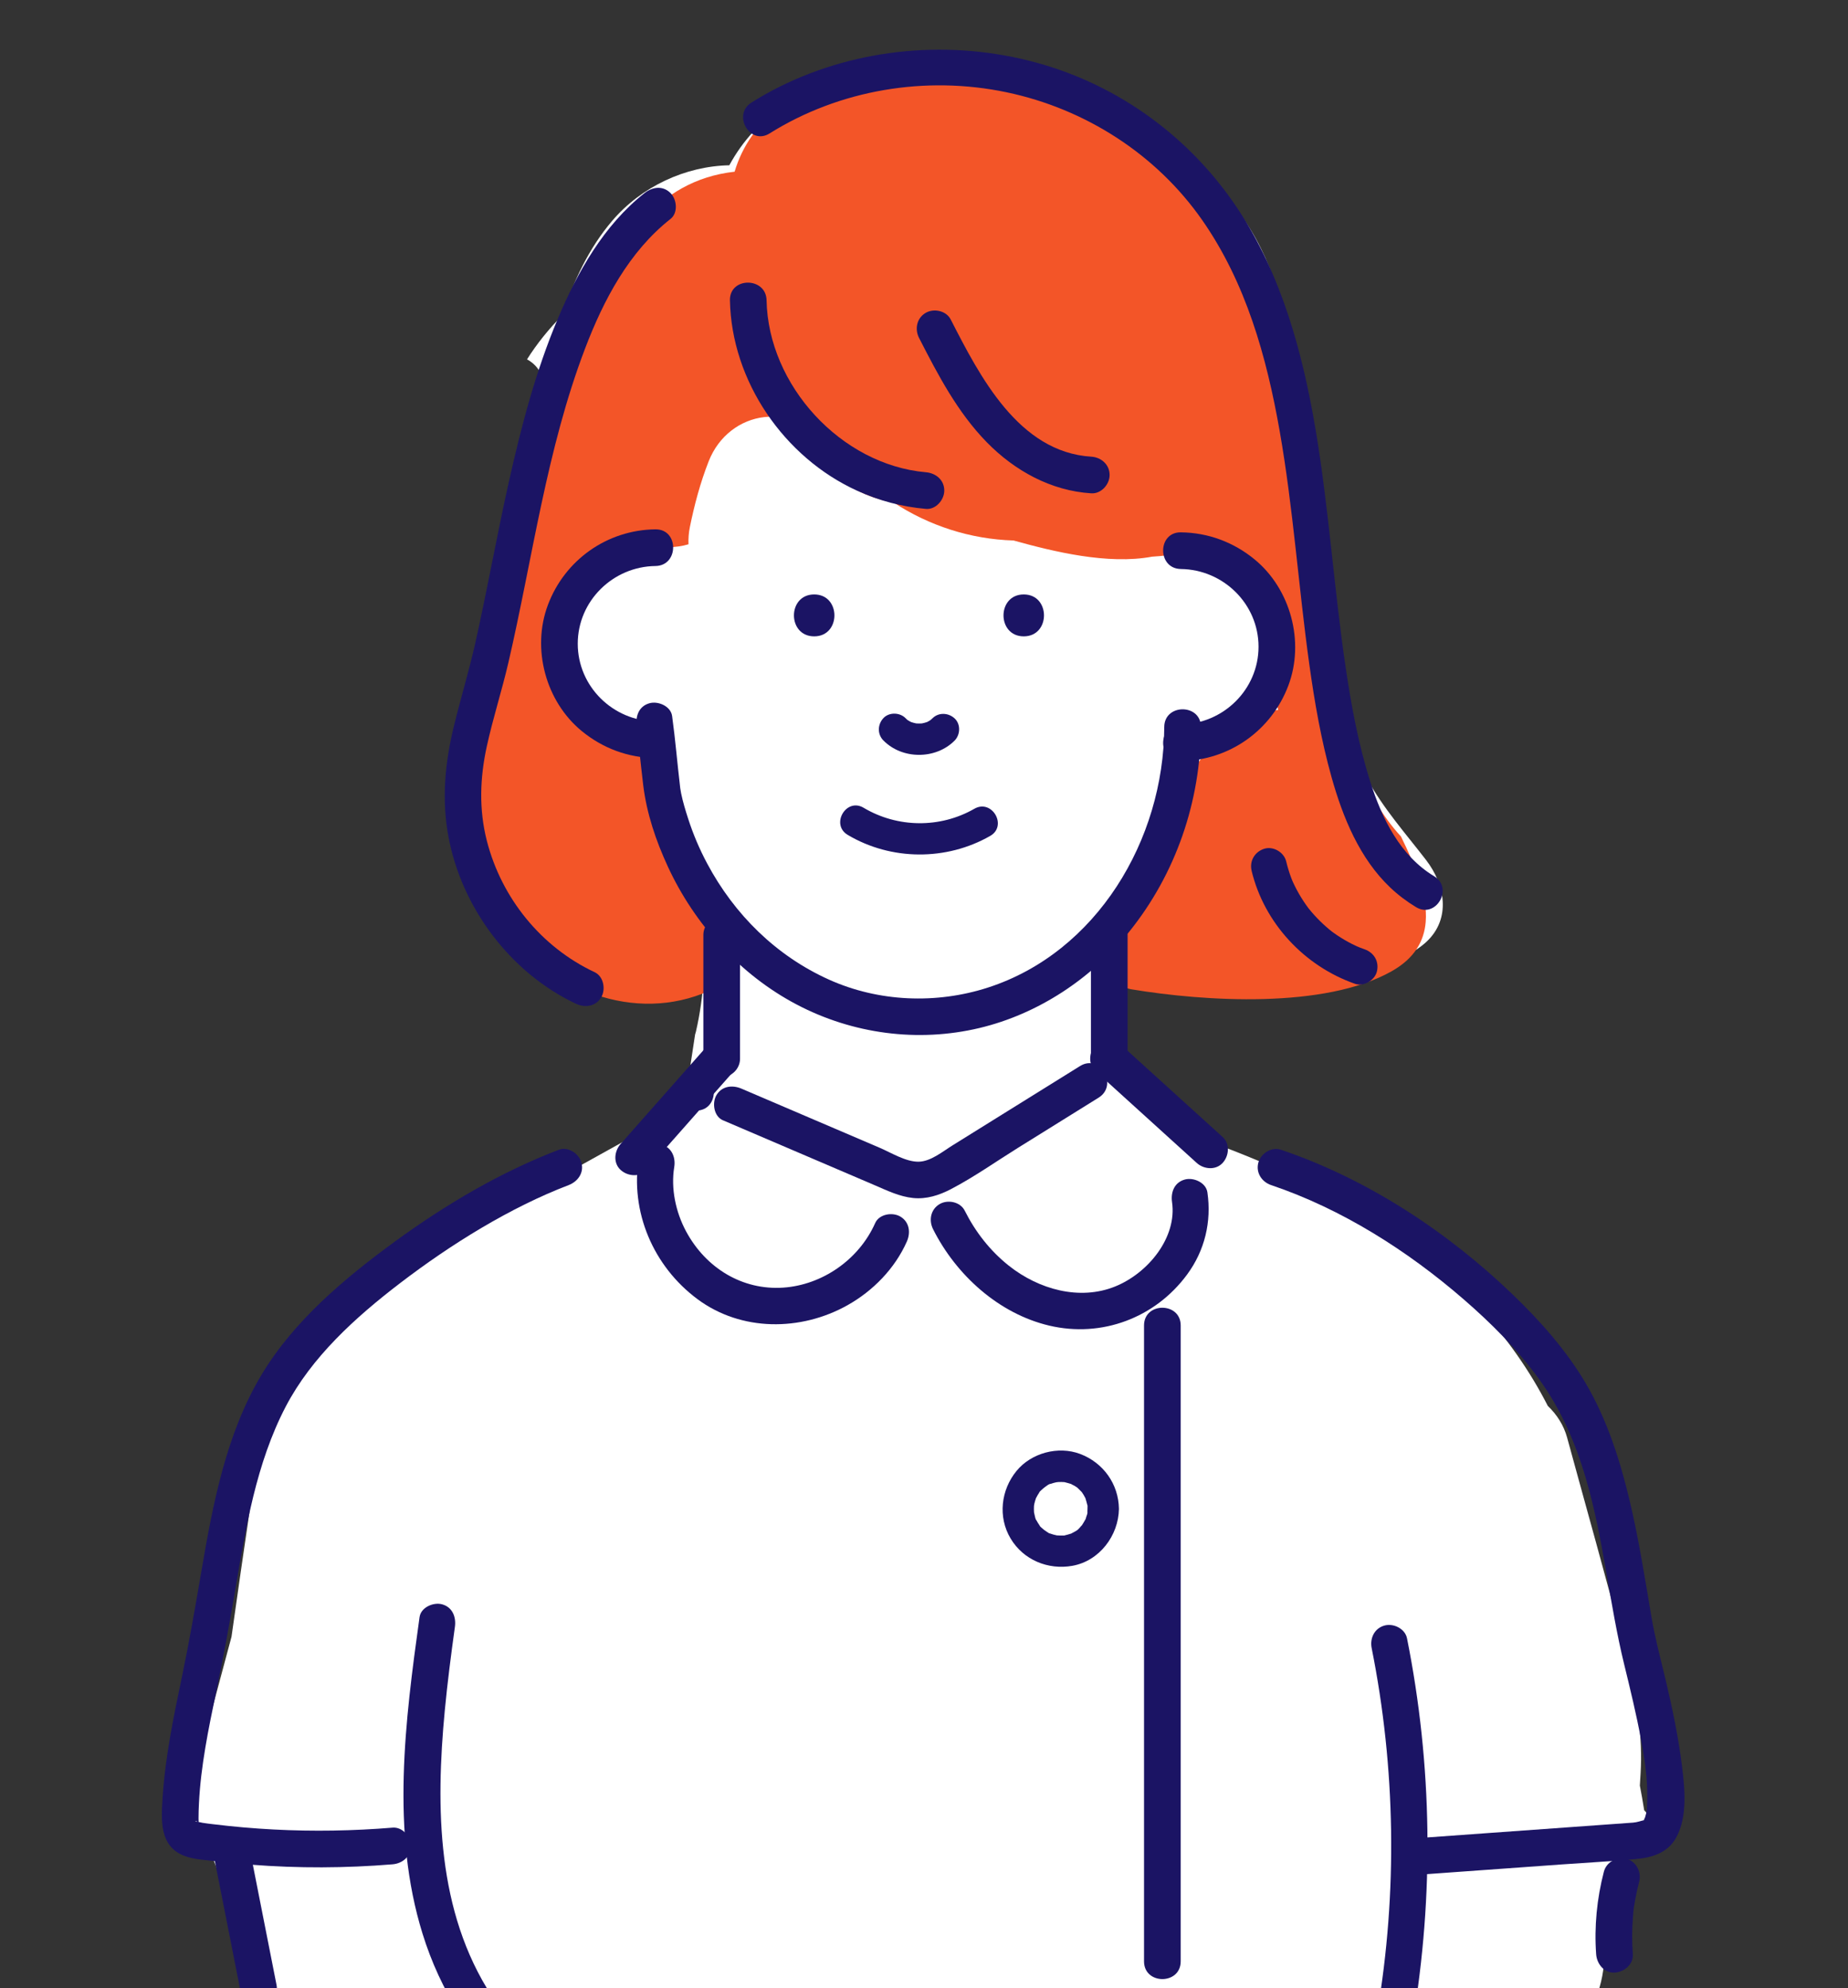 <svg xmlns="http://www.w3.org/2000/svg" xmlns:xlink="http://www.w3.org/1999/xlink" width="185" viewBox="0 0 185 199"><rect x="0" y="0" width="185" height="199" fill="#333333" stroke="none"/><defs><style>.cls-1{fill:#fff;}.cls-2{fill:#f35528;}.cls-3{fill:none;}.cls-4{fill:#1b1464;}.cls-5{clip-path:url(#clippath);}</style><clipPath id="clippath"><rect class="cls-3" width="185" height="199"/></clipPath></defs><g><g class="cls-5"><path class="cls-1" d="M166.153,183.999c-.309-1.087-.842-2.037-1.558-2.814-.129-.824-.274-1.645-.432-2.462.053-.842.11-1.683.119-2.527.042-3.818-.737-7.663-1.695-11.343-1.824-7.01-3.803-13.982-5.709-20.97-.329-1.207-1.02-2.295-1.93-3.159-1.819-3.569-4.169-6.869-6.874-9.839-8.277-9.087-19.674-14.24-31.176-18.069-.227-.283-.453-.567-.679-.851-.057-.072-.107-.135-.153-.193-1.307-1.731-2.507-3.63-3.967-5.23-1.111-1.217.149-2.525-1.4-3.236.146-1.185-.737-2.001-.655-3.274,1.048-.184.4-.563,1.422-.815-.126-.217-.24-.445-.339-.681-.026-.062-.044-.124-.068-.186.501.283,1.119.449,1.857.449.577,0,1.146-.032,1.711-.079,1.963.899,4.348.808,6.546.688,3.958-.216,7.932-.764,11.802-1.621,3.08-.682,7.452-1.293,9.835-3.53,2.47-2.319,1.855-5.703-.047-8.172-2.094-2.718-4.27-5.14-5.933-8.183-.218-.398-.428-.799-.632-1.204-.486-4.733-1.824-9.525-2.764-13.569-.995-4.283-2.141-9.02-3.605-13.783-.172-2.073-.318-4.149-.464-6.22-.063-.885-.382-1.6-.852-2.146.312-.874.698-1.722,1.161-2.522.083-.144.187-.264.285-.392-.344-1.73-.693-3.459-1.056-5.184-1.164-5.529-3.394-10.987-7.796-14.736-2.617-2.229-5.718-4.07-9.061-5.431-1.284-1.064-2.658-2.004-4.098-2.781-6.246-3.368-12.863-3.354-19.719-2.433-3.333.448-6.692,1.122-9.576,2.973-2.449,1.571-4.309,3.618-5.645,6.07-4.413.086-8.812,2.142-11.729,5.566-2.36,2.77-3.852,6.025-4.976,9.436-1.345,1.361-2.546,2.84-3.544,4.424,1.064.581,1.813,1.676,1.727,3.294-.072,1.37.068,2.705.257,4.034-3.315,9.78-5.912,19.776-6.73,30.131-.547,6.923-.471,14.24,5.233,19.105,4.863,4.147,11.036,5.088,17.191,5.386-.113,1.763-.353,3.533-.768,5.331-.024.106-.056.204-.086.303-.054.355-.108.709-.162,1.064-.291,1.931-.616,3.903-.838,5.882-1.668,1.04-3.335,2.079-5.003,3.119-3.796,2.099-7.585,4.209-11.362,6.342-3.277,1.851-6.789,3.541-9.886,5.679-.503.347-.969.732-1.4,1.144-.485.158-.959.378-1.414.67-4.042,2.598-7.457,5.958-9.993,10.052-2.547,4.113-3.804,8.737-4.498,13.477-.626,4.278-1.256,8.561-1.852,12.849l-4.934,18.381c1.347.814,2.408,2.153,3.04,3.734,1.149,2.872,2.297,5.744,3.446,8.615h.146c.087,1.319.232,2.645.451,3.99.254,1.561,2.014,2.614,3.473,2.644,41.703.864,83.423.548,125.108-.94,1.696,1.78,5.331,1.764,6.224-1.336.435-1.513.555-2.948.404-4.358h.963c-.097-1.378-.221-2.755-.383-4.133-.36-3.071,2.58-5.718,5.424-6.152,0-.002,0-.004,0-.006-.127-.094-.253-.188-.385-.274Z"/><path class="cls-2" d="M140.255,83.736c-3.881-4.234-5.675-10.058-5.854-16.19-2.215-8.009-3.942-16.175-5.259-24.343-2.102-13.031-5.852-30.404-21.57-32.814-.089-.014-.176-.019-.263-.027-1.749-.157-4.734-2.413-6.74-2.889-5.146-1.22-10.561-.605-15.693.396-5.218,1.017-9.763,4.046-11.335,9.317-7.934.885-11.881,7.414-14.389,14.286-5.889,16.137-19.699,46.074-7.818,62.006,4.838,6.487,13.858,9.156,21.06,4.984,1.987-1.151,2.39-4.039.729-5.657-4.709-4.586-4.865-11.557-8.152-16.997-2.103-3.481-5.327-6.48-9.289-7.402.617-2.351.898-7.642,2.499-9.487,1.258-1.45,3.762-.36,4.837-3.047.534-1.477,2.692-1.064,3.843-1.092.732-.018,1.42-.106,2.063-.3-.021-.571.021-1.144.134-1.702.458-2.26,1.043-4.45,1.885-6.599,2.039-5.203,8.799-6.226,11.828-1.128.596,1.003.95,2.165,1.734,3.029.702.774,1.683,1.232,2.66,1.602.745.282,1.515.478,2.301.62,3.537,2.315,7.67,3.669,12.001,3.799,4.018,1.115,9.428,2.444,13.875,1.618,2.154-.108,4.408-.735,6.316-.113,5.009,1.632,5.067,11.119,6.301,15.457-.027.001-.054-.002-.081,0-4.653.333-7.148,3.54-9.136,7.46-2.564,5.056-5.072,10.142-7.608,15.213-.936,1.871-.296,4.884,2.152,5.291,7.26,1.207,19.326,1.984,26.047-1.82,2.287-1.295,3.237-3.014,3.392-4.938.212-2.647-1.082-5.681-2.47-8.531Z"/><path class="cls-4" d="M116.552,72.772c-.042,11.293-6.763,22.556-17.644,26.075-5.189,1.678-10.952,1.441-15.918-.793-5.294-2.381-9.474-6.519-12.198-11.624-.778-1.459-1.399-2.926-1.907-4.498-.267-.827-.524-1.672-.699-2.524-.03-.146-.052-.293-.076-.441-.073-.443.031.288-.03-.231-.28-2.353-.472-4.72-.796-7.067-.136-.983-1.392-1.52-2.257-1.282-1.059.291-1.418,1.272-1.282,2.257-.107-.772-.032-.224-.01-.039.023.196.044.392.065.588.064.584.125,1.168.187,1.752.129,1.217.256,2.434.405,3.649.349,2.841,1.262,5.536,2.459,8.132,2.671,5.795,7.235,10.842,12.905,13.821,5.606,2.946,12.12,3.821,18.289,2.352,5.893-1.403,11.228-4.952,15.011-9.655,4.666-5.801,7.138-13.038,7.166-20.474.009-2.362-3.661-2.365-3.67,0h0Z"/><path class="cls-4" d="M118.212,56.955c4.247.05,7.777,3.494,7.777,7.777s-3.53,7.727-7.777,7.777c-2.36.028-2.366,3.698,0,3.67,4.831-.057,9.074-3.056,10.767-7.572,1.641-4.376.226-9.651-3.386-12.616-2.105-1.728-4.651-2.675-7.381-2.707-2.362-.028-2.364,3.642,0,3.67h0Z"/><path class="cls-4" d="M65.615,52.983c-4.831.057-9.074,3.056-10.767,7.572-1.641,4.376-.226,9.651,3.386,12.616,2.105,1.728,4.651,2.675,7.381,2.707,2.363.028,2.364-3.642,0-3.67-4.247-.05-7.777-3.494-7.777-7.777s3.53-7.727,7.777-7.777c2.36-.028,2.366-3.698,0-3.67h0Z"/><path class="cls-4" d="M102.486,63.695c2.699,0,2.703-4.195,0-4.195s-2.703,4.195,0,4.195h0Z"/><path class="cls-4" d="M81.507,63.695c2.699,0,2.703-4.195,0-4.195s-2.703,4.195,0,4.195h0Z"/><path class="cls-4" d="M88.431,74.109c1.883,1.926,5.238,1.927,7.132.021.581-.584.627-1.649,0-2.224-.626-.575-1.605-.624-2.224,0-.093.093-.19.181-.292.263.106-.082.212-.164.318-.246-.225.174-.468.315-.728.429.125-.053.251-.106.376-.159-.305.126-.619.209-.946.254.139-.019.279-.037.418-.056-.329.039-.655.038-.984-.004.139.019.279.037.418.056-.304-.044-.598-.122-.883-.236.125.053.25.106.376.159-.262-.111-.506-.249-.733-.42.106.082.212.164.318.246-.121-.095-.234-.196-.342-.306-.576-.589-1.654-.621-2.225,0-.582.634-.615,1.596,0,2.225h0Z"/><path class="cls-4" d="M97.542,80.952c-3.43,1.968-7.695,1.92-11.091-.101-1.744-1.038-3.328,1.681-1.588,2.716,4.339,2.582,9.891,2.611,14.267.101,1.756-1.007.173-3.727-1.588-2.716h0Z"/><path class="cls-4" d="M70.413,93.569v12.409c0,.992.843,1.835,1.835,1.835s1.835-.84,1.835-1.835v-12.409c0-.992-.843-1.835-1.835-1.835s-1.835.84-1.835,1.835h0Z"/><path class="cls-4" d="M109.212,93.569v12.409c0,.992.843,1.835,1.835,1.835s1.835-.84,1.835-1.835v-12.409c0-.992-.843-1.835-1.835-1.835s-1.835.84-1.835,1.835h0Z"/><path class="cls-4" d="M39.302,182.936c-3.962.325-7.941.394-11.911.185-2.038-.107-4.072-.285-6.097-.534-.338-.042-.679-.077-1.015-.135-.146-.025-.303-.075-.451-.092-.62-.072-.028-.121-.08.017.021-.057.113.118.135.11.004-.001-.009-.513-.009-.477,0-.5.017-1.002.042-1.501.185-3.745.947-7.428,1.71-11.09.711-3.408,1.34-6.822,1.918-10.255,1.046-6.214,2.111-12.73,5.06-18.374,2.595-4.966,6.964-8.926,11.446-12.356,5.117-3.915,11.022-7.574,16.873-9.813.925-.354,1.562-1.236,1.282-2.257-.243-.885-1.327-1.638-2.257-1.282-5.861,2.243-11.356,5.495-16.414,9.186-5.039,3.678-10.134,7.948-13.372,13.369-3.518,5.889-4.843,12.865-5.984,19.537-.61,3.565-1.223,7.119-1.963,10.66-.833,3.986-1.671,7.998-1.934,12.071-.144,2.227-.353,4.873,2.146,5.844.996.387,2.135.42,3.187.546,1.173.14,2.349.256,3.527.348,4.714.369,9.45.349,14.162-.038.988-.081,1.835-.785,1.835-1.835,0-.93-.842-1.917-1.835-1.835h0Z"/><path class="cls-4" d="M141.129,187.712c5.074-.365,10.147-.73,15.221-1.095,2.464-.177,4.936-.307,7.396-.533,1.676-.154,3.232-.631,4.07-2.186,1.137-2.112.844-4.897.558-7.181-.361-2.89-.959-5.739-1.63-8.571-.496-2.092-1.058-4.166-1.417-6.286-.667-3.932-1.281-7.877-2.21-11.758-.955-3.99-2.241-7.993-4.319-11.552-1.942-3.325-4.576-6.296-7.341-8.957-6.549-6.302-14.585-11.597-23.228-14.511-.939-.317-2.005.365-2.257,1.282-.276,1.003.339,1.94,1.282,2.257,7.063,2.381,13.656,6.567,19.267,11.43,2.75,2.383,5.374,5.003,7.522,7.949,2.21,3.031,3.668,6.41,4.72,9.996,1.788,6.096,2.324,12.432,3.827,18.583.612,2.504,1.221,5.01,1.692,7.544.119.638.229,1.278.326,1.92.023.15.045.3.066.45.084.587-.042-.36.03.222.042.345.082.691.114,1.037.106,1.125.109,2.227.052,3.353-.023.447.092-.403,0,.019-.026.117-.041.237-.067.354-.056.252-.143.488-.219.733.144-.462-.026-.068-.128.15.169-.359.233-.273.092-.137-.264.254.35-.107.083-.048-.407.089-.712.222-1.156.257-.647.051-1.295.093-1.943.14-1.403.101-2.807.202-4.21.303-5.397.388-10.795.777-16.192,1.165-.989.071-1.835.793-1.835,1.835,0,.938.841,1.907,1.835,1.835h0Z"/><path class="cls-4" d="M122.397,113.807c-2.954-2.679-5.909-5.358-8.863-8.038-.425-.385-.849-.77-1.274-1.155-.711-.645-1.902-.755-2.595,0-.645.703-.759,1.907,0,2.595,2.954,2.679,5.909,5.358,8.863,8.038.424.385.849.77,1.273,1.155.711.645,1.902.755,2.595,0,.645-.703.759-1.907,0-2.595h0Z"/><path class="cls-4" d="M70.866,104.615c-2.555,2.892-5.111,5.785-7.666,8.677-.358.405-.715.81-1.073,1.214-.635.719-.761,1.897,0,2.595.695.638,1.916.768,2.595,0,2.555-2.892,5.111-5.785,7.666-8.677.358-.405.715-.81,1.073-1.215.635-.719.761-1.896,0-2.595-.695-.638-1.916-.768-2.595,0h0Z"/><path class="cls-4" d="M69.685,111.166c2.362,0,2.366-3.67,0-3.67s-2.366,3.67,0,3.67h0Z"/><path class="cls-4" d="M72.377,112.135c5.061,2.165,10.122,4.33,15.183,6.496,1.251.535,2.476,1.139,3.846,1.281,1.34.139,2.613-.273,3.79-.887,2.321-1.211,4.508-2.762,6.73-4.145,2.684-1.67,5.368-3.339,8.052-5.009,2.002-1.245.161-4.421-1.852-3.169-2.869,1.785-5.739,3.569-8.608,5.354-1.388.864-2.777,1.727-4.165,2.591-.978.608-2.175,1.608-3.381,1.633-1.278.026-2.774-.91-3.913-1.397-1.503-.643-3.006-1.286-4.51-1.929-3.107-1.329-6.213-2.658-9.32-3.987-.91-.389-1.967-.271-2.511.658-.452.772-.258,2.119.658,2.511h0Z"/><path class="cls-4" d="M87.611,122.424c-1.631,3.674-5.316,6.195-9.201,6.459-4.1.279-7.752-1.961-9.725-5.626-1.054-1.957-1.538-4.324-1.189-6.44.161-.977-.255-1.975-1.282-2.257-.878-.241-2.095.298-2.257,1.282-.899,5.45,1.444,10.906,5.859,14.189,4.384,3.26,10.352,3.236,15.031.609,2.558-1.436,4.738-3.671,5.933-6.364.402-.905.263-1.972-.658-2.511-.782-.457-2.107-.252-2.511.658h0Z"/><path class="cls-4" d="M93.407,123.031c2.3,4.581,6.567,8.46,11.629,9.654,5.255,1.239,10.603-.772,13.802-5.112,1.772-2.404,2.46-5.288,2.032-8.228-.143-.982-1.387-1.521-2.257-1.282-1.053.289-1.425,1.273-1.282,2.257.511,3.51-2.353,7.096-5.699,8.45-3.554,1.438-7.661.295-10.659-2.097-1.866-1.488-3.329-3.368-4.397-5.495-.444-.886-1.694-1.136-2.511-.658-.901.527-1.105,1.622-.658,2.511h0Z"/><path class="cls-4" d="M114.527,132.67v63.65c0,2.362,3.67,2.366,3.67,0v-63.65c0-2.362-3.67-2.366-3.67,0h0Z"/><path class="cls-4" d="M42,161.863c-1.445,10.398-2.876,21.433.293,31.666.884,2.856,2.137,5.608,3.77,8.114,1.284,1.972,4.463.134,3.169-1.852-5.506-8.453-5.627-18.867-4.705-28.58.266-2.799.626-5.588,1.013-8.372.136-.98-.238-1.971-1.282-2.257-.858-.236-2.12.294-2.257,1.282h0Z"/><path class="cls-4" d="M137.315,164.964c2.399,11.998,2.598,24.449.554,36.515-.165.976.258,1.976,1.282,2.257.881.242,2.091-.299,2.257-1.282,2.16-12.754,1.983-25.779-.554-38.466-.194-.972-1.351-1.531-2.257-1.282-1.013.278-1.477,1.282-1.282,2.257h0Z"/><path class="cls-4" d="M160.561,187.345c-.698,2.687-.975,5.498-.773,8.267.07.955.794,1.882,1.835,1.835.934-.042,1.91-.81,1.835-1.835-.094-1.281-.09-2.566.023-3.845.026-.292.035-.597.094-.883-.096.468.012-.072.027-.172.026-.171.054-.341.085-.511.112-.632.252-1.258.413-1.879.241-.928-.306-2.035-1.282-2.257-.958-.218-1.999.288-2.257,1.282h0Z"/><path class="cls-4" d="M21.348,185.47c.93,4.717,1.86,9.435,2.79,14.152.192.973,1.353,1.53,2.257,1.282,1.015-.279,1.474-1.282,1.282-2.257-.93-4.717-1.86-9.435-2.79-14.152-.192-.973-1.353-1.53-2.257-1.282-1.015.279-1.474,1.282-1.282,2.257h0Z"/><path class="cls-4" d="M108.869,151.018c-.002.119-.009.236-.015.355-.014.318.019-.054.013-.071.039.128-.091.423-.132.557-.028.091-.056.242-.113.32.019-.026.162-.322.021-.068-.11.197-.219.385-.343.574-.189.29.174-.137.007-.013-.069.051-.126.143-.186.205-.077.079-.473.511-.181.192-.115.125-.321.222-.466.304-.065.036-.133.067-.198.104-.264.152.292-.078-.09.038-.183.056-.361.114-.548.153-.137.028-.291.139.018.008-.077.033-.209.018-.293.022-.199.008-.393-.008-.592-.016-.24-.01.383.082.016-.002-.112-.026-.223-.048-.334-.079-.11-.031-.215-.07-.324-.105-.17-.054-.102.033.064.029-.13.003-.375-.194-.49-.267-.077-.049-.15-.111-.229-.157-.19-.108.265.253.015.004-.107-.107-.433-.327-.463-.476.029.144.144.208.043.055-.061-.093-.125-.184-.182-.279-.038-.064-.075-.129-.109-.194-.053-.099-.254-.339-.03-.031-.099-.135-.135-.38-.175-.539-.019-.074-.033-.149-.05-.224-.072-.316.018.32-.011-.101-.012-.178-.014-.356-.004-.534.003-.039.005-.078.008-.117.019-.179.014-.156-.013.071.018-.017.035-.185.044-.226.041-.186.103-.364.16-.545.113-.357-.167.286.019-.037.056-.097.103-.198.16-.294.048-.08.101-.155.151-.234.011-.015.021-.031.032-.046.101-.138.087-.12-.043.055.022-.11.301-.327.381-.401.018-.017.276-.271.094-.092-.175.172.079-.054.109-.074.132-.089.43-.338.583-.328-.017-.001-.356.126-.064.029.108-.036.214-.074.324-.105.073-.021.147-.039.222-.056.024-.005.397-.078.132-.032-.263.046.113-.006.14-.007.099-.006.198-.007.297-.006.099.001.197.011.295.014.355.011-.272-.072.042.007.223.056.439.114.658.184.335.107-.182-.133-.013-.005.098.075.237.12.345.185.064.038.126.078.188.119.062.041.122.084.181.129-.171-.134-.191-.146-.06-.036.13.13.261.261.391.391.262.26-.173-.28.029.03.061.094.125.184.182.279.057.096.105.197.16.294.156.273-.085-.29.019.037.07.219.127.435.184.658.031.124.108.189-.004-.074.052.123.024.34.026.472.011.822.715,1.611,1.573,1.573.843-.038,1.585-.691,1.573-1.573-.034-2.485-1.573-4.619-3.885-5.491-2.185-.824-4.88-.108-6.363,1.698-1.566,1.908-1.884,4.611-.596,6.767,1.286,2.152,3.758,3.169,6.191,2.731,2.703-.486,4.616-3.024,4.653-5.705.011-.823-.732-1.611-1.573-1.573-.862.039-1.561.691-1.573,1.573Z"/><path class="cls-4" d="M73.073,30.061c.156,8.084,5.414,15.738,12.751,19.065,2.199.997,4.466,1.601,6.872,1.812.988.086,1.834-.905,1.834-1.834,0-1.064-.843-1.747-1.834-1.834-8.505-.744-15.792-8.709-15.956-17.209-.045-2.357-3.713-2.365-3.668,0h0Z"/><path class="cls-4" d="M92.007,33.828c1.888,3.688,3.844,7.435,6.767,10.427,2.797,2.863,6.437,4.873,10.474,5.124.99.061,1.834-.887,1.834-1.834,0-1.044-.841-1.772-1.834-1.834-7.28-.452-11.17-8.062-14.075-13.735-.451-.881-1.688-1.138-2.509-.658-.895.524-1.111,1.624-.658,2.509h0Z"/><path class="cls-4" d="M64.529,19.321c-4.085,3.22-6.729,7.92-8.713,12.641-2.201,5.234-3.643,10.754-4.879,16.284-1.194,5.342-2.15,10.734-3.346,16.075-.628,2.803-1.463,5.544-2.145,8.333-.9,3.676-1.249,7.349-.554,11.087,1.325,7.126,6.209,13.649,12.788,16.738.896.421,1.978.251,2.509-.658.465-.796.243-2.086-.658-2.509-5.359-2.517-9.32-7.414-10.791-13.141-.803-3.128-.701-6.301-.006-9.473.618-2.823,1.512-5.579,2.165-8.395,2.435-10.496,3.815-21.307,7.674-31.425,1.848-4.846,4.387-9.682,8.55-12.963.779-.614.642-1.951,0-2.593-.769-.769-1.813-.615-2.593,0h0Z"/><path class="cls-4" d="M77.038,13.358c7.016-4.392,15.653-5.82,23.743-4.118,7.889,1.66,14.982,6.214,19.574,12.798,4.37,6.266,6.441,13.653,7.755,21.131,1.35,7.686,1.877,15.52,2.958,23.296.531,3.819,1.194,7.636,2.238,11.351,1.125,4.001,2.8,8.111,5.873,11.025.784.743,1.659,1.402,2.583,1.96,1.98,1.195,3.784-1.903,1.809-3.095-3.41-2.058-5.225-5.773-6.392-9.449-1.191-3.751-1.909-7.654-2.482-11.542-1.144-7.756-1.674-15.865-2.995-23.713-1.295-7.693-3.412-15.478-7.76-22.05-4.736-7.16-11.889-12.411-20.182-14.68-8.516-2.33-17.814-1.524-25.729,2.415-.96.478-1.892,1.006-2.801,1.575-1.951,1.221-.154,4.324,1.809,3.095h0Z"/><path class="cls-4" d="M125.297,87.164c1.262,5.241,5.282,9.534,10.343,11.306.886.31,2-.352,2.205-1.252.228-1.001-.303-1.872-1.252-2.205-.139-.049-.278-.098-.415-.151-.053-.02-.505-.216-.117-.042-.246-.11-.491-.222-.732-.344-.503-.255-.99-.541-1.458-.855-.122-.082-.243-.166-.363-.252-.072-.051-.426-.319-.108-.073-.213-.166-.421-.339-.623-.516-.425-.372-.827-.769-1.206-1.187-.181-.2-.356-.406-.526-.616-.046-.057-.092-.115-.138-.173.115.149.134.172.057.07-.07-.101-.145-.198-.216-.298-.339-.481-.649-.983-.926-1.502-.127-.238-.247-.479-.36-.724-.051-.111-.102-.223-.15-.336.163.38-.008-.031-.04-.117-.209-.551-.379-1.114-.517-1.687-.22-.912-1.304-1.543-2.204-1.252-.949.307-1.487,1.227-1.252,2.205h0Z"/></g></g></svg>